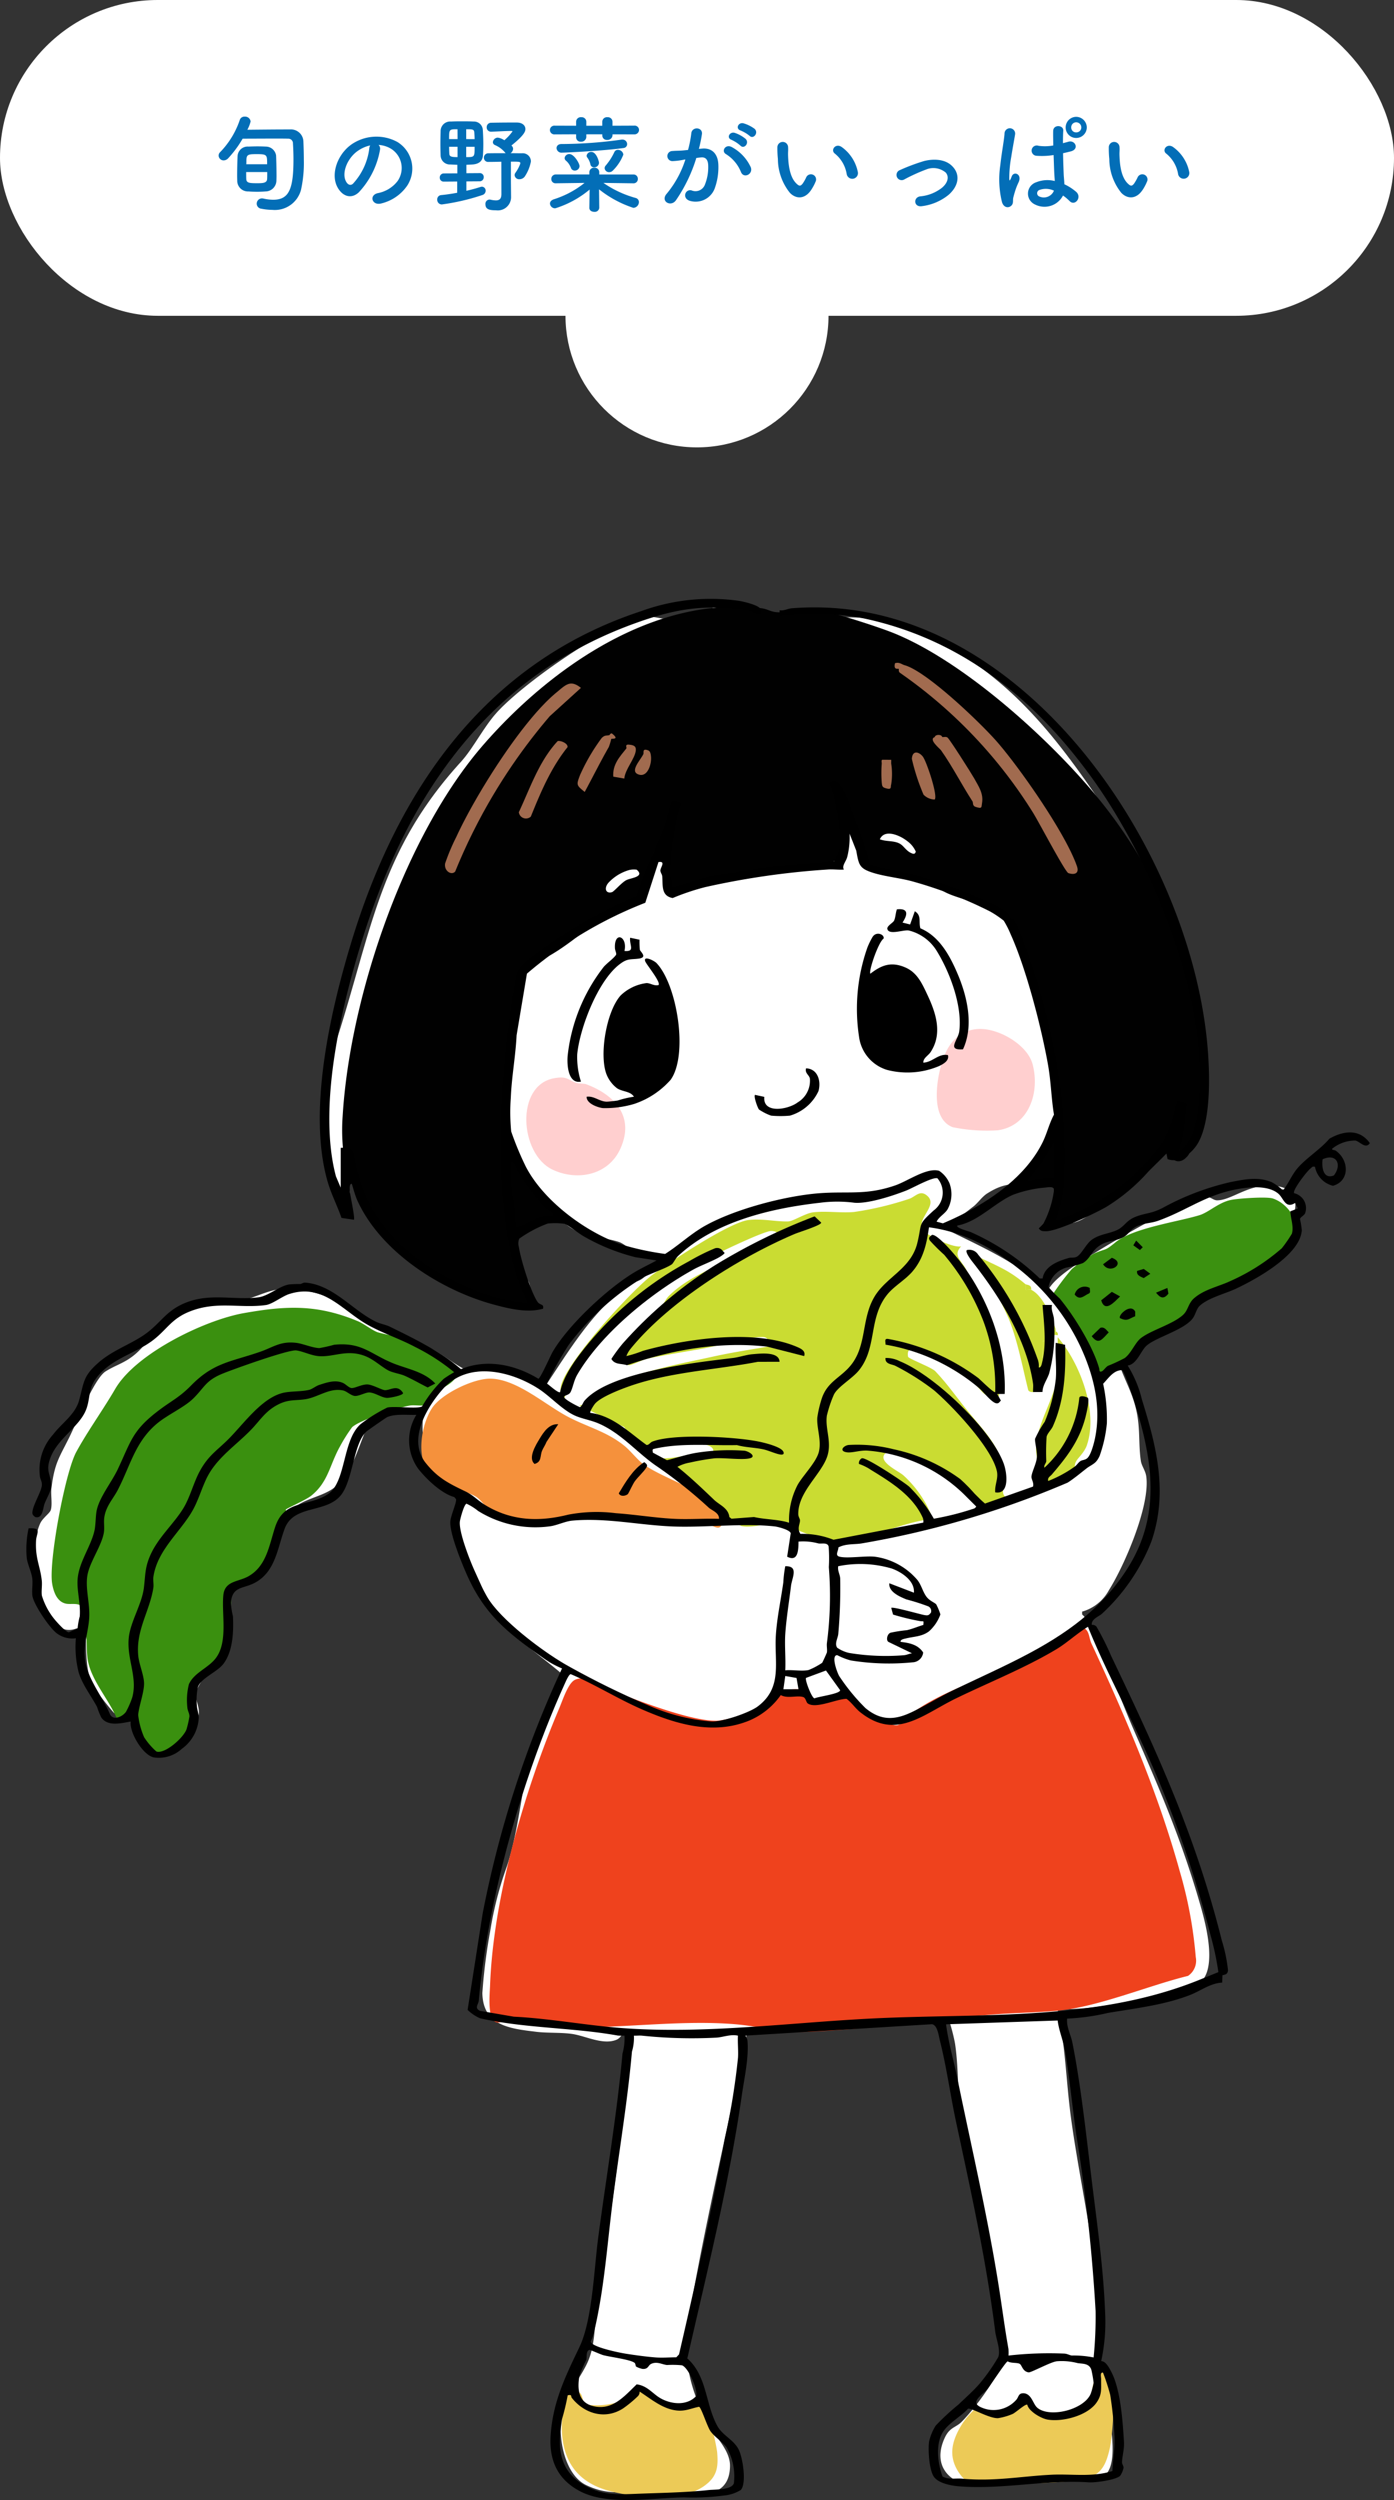 <svg xmlns="http://www.w3.org/2000/svg" xmlns:xlink="http://www.w3.org/1999/xlink" width="212" height="380" viewBox="0 0 212 380">
  <rect x="0" y="0" width="212" height="380" fill="#333333" stroke="none"/>
  <defs>
    <clipPath id="clip-path">
      <rect id="長方形_11172" data-name="長方形 11172" width="205" height="289.001" fill="none"/>
    </clipPath>
  </defs>
  <g id="グループ_7922" data-name="グループ 7922" transform="translate(-1628 -3996)">
    <g id="illsut_top_business_01" transform="translate(1632 4086.999)" clip-path="url(#clip-path)">
      <path id="パス_7026" data-name="パス 7026" d="M190.379,89.8c-3.653-.24-6.24,2.236-8.411,2.236-.523,0-.9-.435-1.407-.495-2.743-.326-16.089,7.735-19.082,9.66-1.744,1.121-4.193,2.705-5.209,4.433h-.564c-.94-1.891-3.581-3.173-5.385-4.257-3.174-1.907-6.561-3.43-9.862-5.093,1.521-1.055,2.988-2.177,4.445-3.316.739-.577,1.27-1.448,2.068-1.96,2.945-1.886,4.406-1.38,7.442-1.47,1.156-.035,2.419-.519,3.587-.589.516.553-2.1,3.655-.154,5.765,2.26,2.45,5.8-1.54,7.815-2.853.519-.339,1.164-.267,1.852-.738a68.068,68.068,0,0,0,5.3-5.637,7.435,7.435,0,0,0,.733-2.291c2.341,2.762,4.8,1.924,5.383-1.663.794-4.919.372-15.8-1.222-20.485-3.066-9-5.78-17.958-11.122-25.992-8.42-12.663-15.819-23.076-30.052-29.5-6.727-3.038-12.162-1.994-19.237-1.77-3.5.111-2.579-.3-5.023-1.3a26.843,26.843,0,0,0-3.905-1.007c-2.672-.062-7.229,2.108-9.884,2.172-1.72.041-2.1-.679-4.632-.007-5.476,1.452-17.771,10.078-21.567,14.4-1.944,2.212-3.5,5.338-5.319,7.34-12.32,13.534-13.476,25.3-18.789,41.918-1.755,5.49-1.977,15.238-.892,20.9.324,1.694.847,3.139,2.839,3.056l-.314-2.7L51,88.5c.549,1.067.485,2.3.9,3.411,1.8,4.779,14.645,13.473,19.506,15.306,1.85.7,5.549,2.163,6.024-.88.412-2.642-1.326-2.779-1.427-3.207s.044-1.035-.073-1.588c-.318-1.509-.7-3-1.048-4.5,1-.67,6.346-3.033,7.114-2.579a7.465,7.465,0,0,0,1.11,1.338c2.654,2.048,5.061,1.675,7.816,2.539,1.023.32,1.8,1.369,3.191,1.7,1.277.3,2.77.157,4.044.556-1.462.741-2.5,2.627-3.751,3.442-.588.383-1.337.437-1.817.772-5.547,3.878-9.287,10.234-12.98,15.751-2.722-.938-4.233-2.973-7.2-2.84-3.81.17-3.321,1.158-6.858-1.2-3.8-2.539-3.055-1.962-7.258-3.388-4.651-1.578-7.729-5.64-13.878-7.124-5.981-1.443-6.606.3-11.795,1.558-2.817.68-5.538.268-8.413,1.368-3.684,1.409-4.054,4.166-6.759,6.475-1.623,1.385-3.02,1.66-4.547,2.645-1.685,1.086-4.4,7.8-5.508,10.028-1.556,3.127-2.217,3.882-2.7,7.657-.134,1.048.168,2.467-.1,3.357-.154.52-1.254,1.218-1.639,2.1-1.25,2.865-.854,6.879-.1,9.83.41,1.612,1.312,4.754,2.678,5.665,1.657,1.1,2.653.594,4.3-.128.219,2.732-.118,6.665,1.094,9.12a43.309,43.309,0,0,0,3.245,4.234,2.681,2.681,0,0,0,3.139-.12c.547,2.575,1.312,5.59,4.486,5.739,2.353.11,5.189-3.369,5.311-5.605.058-1.067-.675-2.412-.531-3.088.064-.3,2.638-4.709,3.033-5.32.335-.517.874-.685,1.185-1.116,1.841-2.551.772-8.628,1.227-9.274a10.342,10.342,0,0,0,1.7-.742c.462-.358,4.045-4.239,4.426-4.781,1.375-1.956,1.42-4.947,3.171-6.611,1.932-1.838,5.113-1.874,7.058-3.875,2.585-2.66,3.181-6.708,4.963-9.852a30.409,30.409,0,0,1,7.985-1.511c-.751,5.283.559,11.327,5.717,13.857-.94,2.8-.189,5.736.941,8.4,1.019,2.4,1.758,3.595,2.695,6.225,1.689,4.745,8.561,8.97,12.2,12.265.059.339-2.989,4.857-3.4,5.754-3.128,6.876-3.147,15.861-5.513,22.97a53.693,53.693,0,0,0-2.541,9.831,84.8,84.8,0,0,0-1.2,9.444c.079,4.991,4.164,5.418,8.211,5.911,1.681.205,3.8.08,5.434.32,2.048.3,4.694,1.72,6.716.9.833-.338.9-1.128,1.51-1.506-.093,2.051.132,4.147.014,6.2-.723,12.674-3.009,25.125-4.612,37.683-.271,2.122-.287,4.254-1.142,6.339-.823,2.009-2.717,4.431-3.517,6.266-1.553,3.564-.6,10.92,3.214,12.716,3.391,1.6,5.432.9,8.793.991,3.024.082,6.14.582,9.2.312,2.517-.222,3.81-1.64,3.842-4.216.032-2.512-2.418-4.585-3.529-6.766-4.237-8.316-3.325-12.844-1.7-21.484,2.361-12.579,5.284-25.043,7.819-37.585,2.82-.242,5.668-.4,8.479-.782,3.1-.422,6.486-1.479,9.524-1.7,3.98-.285,8.325.2,12.344.048.455.155,1.2,3.464,1.3,4.165.588,4.037.336,8.375.977,12.547,1.223,7.967,2.854,16.735,4.369,24.691.413,2.171,2.2,7.786,2.191,9.347-.017,2.881-4.466,8.682-6.521,10.765-.948.961-1.855.8-2.636,2.542-2.262,5.054,2.064,7.813,6.694,7.268.943-.111,1.38-.662,2.073-.8a40.3,40.3,0,0,1,13.474-.366c4.6.658,3.139-6.468,2.988-9.041-.113-1.939.361-3.686-.505-5.537-2.527-5.4-1.144-10.668-1.787-16.626-.853-7.894-2.638-15.768-3.7-23.632-.742-5.484-.847-11.084-2.047-16.507a42.055,42.055,0,0,0,8.114-.661c3.319-.5,9.992-1.621,12.889-2.934,3.619-1.64,1.584-9.21.715-12.231-2.788-9.694-6-17.18-9.975-26.277-2.222-5.089-4.174-10.682-6.517-15.637a5.917,5.917,0,0,0-1.485-2.257l0-.423a6.705,6.705,0,0,0,4.076-3.264c2.4-3.812,6.295-12.881,5.679-17.288-.124-.881-.7-1.573-.82-2.344-.382-2.477-.07-4.88-.684-7.66-.567-2.566-1.6-4.3-2.475-6.663,2.088-1.175,3.184-3.872,4.724-5.367,6.39-6.2,16.994-6.9,20.913-15.625,1.4-3.116,2-6.247-2.491-6.542" transform="translate(-0.865 -0.59)" fill="#fff"/>
      <path id="パス_7027" data-name="パス 7027" d="M208.762,55.679c-.473-1.876-2.04-7.6-3.109-8.91-.312-.384-.922-.034-1.144-.21-.109-.087-.732-2.113-.985-2.617a74.465,74.465,0,0,0-8.976-13.465c-7.313-8.742-20.153-20.3-30.735-24.505-2.383-.947-10.482-3.6-12.723-3.692-1.557-.065-3.088.609-4.589.6-1.15,0-1.638-.493-2.582-.61C127.6.262,111.808,11.3,101.616,23,89.6,36.787,81.263,61.386,80.19,79.54a29.161,29.161,0,0,0,.414,7.348c1.644,7.442,11.234,16.356,18.088,19.6,2.452,1.161,2.677.678,4.907.9,1.077.1,3.4,2.051,4.784,1.216,1.315-.794-.339-2.945-.659-3.951-.337-1.061-1.823-6.242-1.664-6.937,1.035-.854,5.743-2.126,6.208-3.068.856-1.736-1.122-1.956-2-2.9-1.971-2.108-3.233-6.221-5.332-8.478a128.033,128.033,0,0,1,2.735-25.736c1.087-1.6,2.984-1.852,4.456-2.737,3.568-2.146,6.217-4.883,10.058-6.916,1.333-.706,2.794-.893,3.912-1.841.682-.563.27-1.465.425-2.165.272-1.232.388-2.266.622-3.406.348-1.686,2.524-4.3,2.817-6.247.525-.066.249.615.207.926-.263,1.936-1.614,8.635-.2,9.851a2.024,2.024,0,0,0,1.546.44c1.79-.189,5.044-1.717,7.015-2.216A55.853,55.853,0,0,1,146.2,41.69c1.724-.125,3.8.238,5.46-.006,1.122-.165,2.552-1.072,3.9-.991,2.243-1.081-.4-7.028.292-9.062.5.075.489.584.654.926,1.118,2.324,1.879,6.678,3.255,8.253,2.725,3.12,6.991,1.826,10.48,3.33.7.3.74.8,1.4,1.183,2.481,1.422,8.41,2.051,10.049,4.338,2.346,3.274,4.51,13.618,5.423,17.882.622,2.909,1.712,6.915,1.814,9.695.1,2.811-.742,4.659-2.066,7.135-.808,1.512-3.236,3.452-3.057,4.882.278,2.214,3.388.031,4.55-.08v4.172c0,.248-1.266.738-.543,1.97.573.978,1.217.89,2.195.543a42.317,42.317,0,0,0,6.385-3.683c.685-.476,1.237-1.438,1.926-1.814.67-.366,1.4-.323,2.109-.768.783-.489,2.484-2.972,3.176-3.873a7.093,7.093,0,0,0,1.726-2.014c.044-.068-.043-.219,0-.288.226-.341.994-.439,1.151-.576v.288A2.156,2.156,0,0,0,206.2,84a6.9,6.9,0,0,0,0,1.438c.27,1.08,1.538,1.167,2.3.288a1.794,1.794,0,0,0,.434-.561c3.965-9.251,2.254-19.884-.168-29.484" transform="translate(-32.084 -0.815)" fill="#010101"/>
      <path id="パス_7028" data-name="パス 7028" d="M119.935,319.955c-.056.026-.073.417-.252.525-2.769,1.664-2.171-3.816-2.116-5.336.482-13.376,5.3-29.826,10.523-42.129.491-1.157,1.328-3.756,2.329-4.286,1.991-1.052,5.289,1.461,7.224,2.195,3.583,1.358,10.76,4.059,14.369,3.99,1.472-.028,7.072-1.56,8.07-2.559.386-.386.408-1.372,1.241-1.78a8.657,8.657,0,0,1,3.286-.443c.987.195.9,1.072,1.424,1.455.968.715,4.62-.83,6.58-.249.806.239,2.21,2.479,3.1,2.942a16.648,16.648,0,0,0,2.063.526c.655.234.663.913,1.772.792a14.906,14.906,0,0,0,2.274-1.136c.362-.331.184-.913.781-1.305,6.706-4.414,16.1-6.27,22.822-11.127.658-.476.814-1.53,1.991-1.348,1.34.206,1.18,1.567,1.592,2.454,5.2,11.2,10.123,22.664,13.436,34.613a65.592,65.592,0,0,1,2.446,13.1,2.78,2.78,0,0,1-1.175,2.847c-6.16,1.513-13.758,4.764-20.007,5.308-3.4.295-6.88.308-10.32.615-8.89.794-18.509,2.2-27.336,2.584-4.426.19-7.212-.824-11.206-1.158-9.406-.787-19.841,1.063-29.365.309-1.173-.093-5.287-1.519-5.546-1.4" transform="translate(-47.038 -104.37)" fill="#ef421d"/>
      <path id="パス_7029" data-name="パス 7029" d="M156.13,195.894c-1.761-1.591-3.439-3.275-5.178-4.889,1.64.058,3.452-.5,5.047-.591,1.017-.057,1.989.885,2.7-.453.331-1.937-7.6-1.3-8.839-.784-.432.18-.569.937-.781.957-.752.071-3.449-3.071-3.9-3.868l-6.892-3.317c1.6,0,2.7-1.568,4.052-2.423,4.186-2.647,11.4-3.889,16.313-4.977,2.762-.612,5.615-1.052,8.4-1.524l-.128-1.167c-.238-.345-.772-.294-1.153-.279-2.114.079-6.057,1.267-8.393,1.7-2.895.538-5.833.961-8.751,1.606-.745.165-2.239.96-2.781.964a6.908,6.908,0,0,1-1.462-.868c-1.041-1.762,4.743-5.875,5.838-7.132.666-.765,1.166-1.979,1.756-2.56,4.076-4.006,10.838-5.607,15.559-8.319,1.059-.609,1.428-1.5-.047-1.513-1.033-.005-7.523,3.094-8.888,3.8A89.33,89.33,0,0,0,144.478,170a26.692,26.692,0,0,0-8.49,12.082c-.736-.246-.562-1.444-.452-2.024.678-3.544,10.745-14.592,13.881-16.915,2.709-2.006,11.74-8.011,14.655-8.361,2.058-.247,4.2.273,6.024.217.761-.023,2.548-1.218,3.75-1.375,1.957-.257,4.238.125,6.268-.062a48.256,48.256,0,0,0,8.367-1.99c.91-.287,1.578-1.354,2.622-.584,1.918,1.414-1.17,3.295-.7,5,.267.968,4.764,3.107,6,2.8-1.31,1.364.057,2.168.724,3.444,3.014,5.76,6.3,13.314,4.887,19.857-.438-.7-1.276-.449-1.859-.73-.555-.267-1.389-1.5-2.045-1.983a60.018,60.018,0,0,0-7.645-4.436c-.657-.261-1.223-.681-1.944-.359-.285.122-.246.767-.185.994.082.3,3.557,1.594,4.122,2.185,1.828,1.91,3.116,3.793,4.817,5.9,2.544,3.159,5.582,5.936,5.755,10.381.033.848-.886,2.635.478,2.979.754.19.958-.976,1.52-.117-1.05.571-4.256,2.115-5.253,1.822-.564-.165-2.776-2.769-3.524-3.4a28.31,28.31,0,0,0-8.115-4.544c-.767-.265-2.865-1.136-3.4-.376-.854,1.208,2.119,2.52,2.89,3.192a16.993,16.993,0,0,1,4.466,6.609c-5.158.525-10.1,3.578-15.4,3.177A18.813,18.813,0,0,1,171.741,202c-.638-.381-.673-1.083-1.366-1.221-2.011-.4-5.452.968-7.424.516a20.369,20.369,0,0,1-2.794-1.953c-.437-.306-.89-.772-1.438-1.151-.823-.809-1.735-1.53-2.589-2.3" transform="translate(-54.229 -60.346)" fill="#cadc32"/>
      <path id="パス_7030" data-name="パス 7030" d="M42.05,210.411c-.062.085.312,1.049.278,1.534-.092,1.309-4.242,8.427-5.246,8.88-.909.411-2.373.424-3.331,1.127-.158,1.066.056,2.157-.082,3.228-.32,2.478-.942,3.013-.593,5.565.251,1.835-3.782,5.131-5.131,6.326-.046,3.443.609,6.51-1.862,9.294-1.089,1.226-1.368,1.34-3.037,1.016-3.337-.647-3.477-3.3-4.017-6.2-.592.3-.558,1.091-1.428,1.321a1.41,1.41,0,0,1-1.315-.448c-1.262-2.941-4.02-5.884-4.415-9.106-.222-1.808-.018-6.089-.751-7.593-.429-.878-1.731-.457-2.529-.636C7.2,224.414,6.7,222.864,6.5,221.632c-.536-3.363,1.986-16.855,3.667-19.955,1.666-3.074,4.063-6.391,5.932-9.6,3.117-5.359,13.538-10.447,19.556-11.516,6.488-1.151,11.158-1.345,17.315,1.216,1.027.427,2.321,1.5,3.159,1.732,3.676,1,5.243.324,8.779,3.017.32.243,2.65,2.269,2.759,2.417,1.4,1.894-2.132,2.95-3.06,3.886-.428.432-.659,1.407-.982,1.607-.564.347-1.925.047-2.707.17-1.717.269-7.61,2.2-8.792,3.292a24.735,24.735,0,0,0-1.889,3c-1.537,2.774-1.757,5.378-4.359,7.437-.811.641-3.7,1.9-3.831,2.078" transform="translate(-2.574 -71.971)" fill="#3a900f"/>
      <path id="パス_7031" data-name="パス 7031" d="M142.017,215c.739.467,1.69,1.392,2.589,2.014.548.379,1,.844,1.438,1.151.1,3.636-1.383,1.718-2.8,1.483a104.578,104.578,0,0,0-19.776-.906c-4.06.394-6.44,2.393-10.991.341-2.124-.958-2.879-2.789-4.027-3.453-1.91-1.1-4.911-1.441-6.56-2.934-2.614-2.367-1.85-7.711-.1-10.455,1.417-2.22,6.425-4.62,9.019-4.525,4.044.149,8.237,4,11.741,5.825,3.041,1.586,5.838,2.211,8.543,4.4.883.715,2,2.129,2.768,2.7,2.174,1.617,5.75,2.832,8.161,4.355" transform="translate(-40.117 -79.167)" fill="#f5913c"/>
      <path id="パス_7032" data-name="パス 7032" d="M282.546,167.351c-.492.533-.574,1.856-1.656,2.8-1.348,1.182-4.808,1.949-6.289,3.139-.323.259-.129.827-.337,1.157-.553.874-5.454,4.349-6.272,4.279a2.026,2.026,0,0,1-1.181-.821c-.832-1.209-2.29-3.95-3-5.341-.535-1.044-.812-2.633-1.352-3.539-.649-1.088-2.1-1.043-1.856-2.741a38.49,38.49,0,0,1,2.744-3.608,20.866,20.866,0,0,1,3.4-2.356c1.9-.841,1.506-.279,3.21-1.681,2.689-2.214,9.586-3.142,12.822-4.152,1.414-.441,2.936-1.973,4.863-2.329,1.144-.212,5.317-.51,6.267-.2,2.343.773,4.421,3.759,3.2,6.212-.708,1.423-3.655,3.867-5.046,4.736-1.688,1.055-8.842,3.709-9.514,4.437" transform="translate(-104.336 -60.793)" fill="#3b9110"/>
      <path id="パス_7033" data-name="パス 7033" d="M147.288,454.057c2.277-.509,3.77,2.747,6.513,2.515,1.277-.107,2.784-1.274,3.933.154.472.587,1.654,5.9,1.726,6.9.13,1.789.08,3.188-1.306,4.469-3.535,3.267-10.577,2.437-14.878,1.36-5.649-1.413-7.768-5.367-7.413-10.994.092-1.455.25-4.731,2.382-4.135.952.234.57,1.7,1.248,1.938a11,11,0,0,0,5.2-.483c.816-.407,1.678-1.522,2.6-1.727" transform="translate(-54.385 -181.785)" fill="#ecca57"/>
      <path id="パス_7034" data-name="パス 7034" d="M257.427,449.724a1.55,1.55,0,0,1,1.8,1.26,41.814,41.814,0,0,1-.36,9.983c-.745,3.458-1.715,4.659-5.247,5.11-3.77.483-8.983.459-12.928.591-1.9.064-3.361.194-4.6-1.469-1.916-2.578-1.39-4.985.175-7.554a11.373,11.373,0,0,1,1.968-2.349c1.13-.521,1.393.272,2.168.416,2.659.493,4.125-1.8,5.427-1.711,1.218.08,2.7,1.945,4.116,2.233,1.647.336,4.31.077,5.395-1.38.978-1.315.583-4.724,2.085-5.13" transform="translate(-94.04 -180.055)" fill="#ecca57"/>
      <path id="パス_7035" data-name="パス 7035" d="M237.18,109.081c3.038-.216,7.512,2.34,8.319,5.333,1.143,4.24-.5,9.4-5.32,10.062a25.877,25.877,0,0,1-6.851-.48c-3.31-1.3-2.461-6.849-1.708-9.518.793-2.809,2.367-5.17,5.559-5.4" transform="translate(-92.467 -43.672)" fill="#ffcfcf"/>
      <path id="パス_7036" data-name="パス 7036" d="M131.026,121.491c2.107-.389,2.078.293,3.462.72.471.146,1.037.029,1.515.212,4.335,1.664,7.306,4.915,5.134,9.754-1.808,4.027-6.517,5-10.324,3.206-5-2.359-5.709-12.8.214-13.891" transform="translate(-50.78 -48.599)" fill="#ffcfcf"/>
      <path id="パス_7037" data-name="パス 7037" d="M259.1,187.2c3.393,3.941,6.181,11.277,4.451,16.392-.419,1.239-1.425,1.953-1.714,2.6-.266.6-.028,1.185-.418,1.883-.516.925-5.487,3.216-6.058,2.714l.585-5.334c-.962-4.2,3.154-9.061,3.154-13.222Z" transform="translate(-102.246 -74.954)" fill="#ccdd36"/>
      <path id="パス_7038" data-name="パス 7038" d="M248.633,171.07v.864c.247.056.7-.076.863,0,1.753.808,3.222,4.244,3.74,6.042l-.577.147,0,.427h.427l.147-.285a.429.429,0,0,1,.287.574c-1.106-.266-1.178.447-1.725.865-.061.046-.44-.1-.537.025l-.038,2.567.575,0c-.089,1.643-.546,3.214-.609,4.858-.618.08-1.727.649-2.135.043-.885-3.554-1.6-7.456-2.959-10.851a54.892,54.892,0,0,0-4.654-8.436l.288-.863c2.8,1.347,4.49,1.978,6.9,4.028" transform="translate(-96.674 -66.884)" fill="#ccdd36"/>
      <path id="パス_7039" data-name="パス 7039" d="M258.33,188.139c-.032.859.046,1.732,0,2.59l-.575,0,.038-2.567c.1-.122.477.022.537-.025" transform="translate(-103.206 -75.321)" fill="#ccdd35"/>
      <path id="パス_7040" data-name="パス 7040" d="M240.772,166.545l-.288.863c-.341-.472-1.059-1.068-1.432-1.585.672-.15,1.272.507,1.721.722" transform="translate(-95.717 -66.388)" fill="#ccdd35"/>
      <path id="パス_7041" data-name="パス 7041" d="M254.3,174.622c-.163-.076-.617.057-.864,0v-.864c.185.158.954.019.863.863" transform="translate(-101.476 -69.574)" fill="#ccdd35"/>
      <path id="パス_7042" data-name="パス 7042" d="M260.728,185.276c.025.089-.025.2,0,.288l-.147.285h-.427l0-.427Z" transform="translate(-104.166 -74.185)" fill="#ccdd35"/>
      <path id="パス_7043" data-name="パス 7043" d="M169.949,226.065c.854.772,1.766,1.492,2.589,2.3-.9-.622-1.85-1.547-2.589-2.014Z" transform="translate(-68.048 -90.517)" fill="#ecca57"/>
      <path id="パス_7044" data-name="パス 7044" d="M247.973,47.191c-1.687-4.923-8.624-14.876-12.153-18.923-2.516-2.886-10.721-10.745-14.089-11.66-.4-.11-.808-.514-1.437-.287-.263,1.116.489.763.574.862.037.043-.082.408.186.592A72.543,72.543,0,0,1,241.24,38.961c.841,1.308,4.911,9.085,5.422,9.256.931.312,1.682.055,1.312-1.025" transform="translate(-88.184 -6.508)" fill="#a16b4f"/>
      <path id="パス_7045" data-name="パス 7045" d="M126.867,22.17c-1.617-1.292-2.288-.486-3.741.712-5.25,4.325-12.324,15.652-15.2,21.911a31.962,31.962,0,0,0-1.715,4.06c-.193,1.149.972,1.867,1.533,1.231a86.274,86.274,0,0,1,14.378-23.607Z" transform="translate(-42.517 -8.613)" fill="#a16b4f"/>
      <path id="パス_7046" data-name="パス 7046" d="M130.829,36.085c-2.839,3.059-4.168,7.1-5.907,10.807a1.09,1.09,0,0,0,1.825.667c1.5-3.706,3.055-7.4,5.58-10.549.088-.579-1.041-1.042-1.5-.925" transform="translate(-50.018 -14.441)" fill="#a16b4f"/>
      <path id="パス_7047" data-name="パス 7047" d="M232.145,34.924c-.25-.167-.529-.041-.791-.065-.119-.448-1.058-.43-1.151,0-.994.371.754,1.714.983,2.038,1.757,2.493,3.117,5.206,4.771,7.745.11.17-.05.664.46.829,1.052.339.875.028.978-.541.267-1.473-.5-2.556-1.206-3.828-.419-.749-3.737-5.973-4.044-6.178" transform="translate(-92.053 -13.826)" fill="#a16b4f"/>
      <path id="パス_7048" data-name="パス 7048" d="M224.607,39.954a31.888,31.888,0,0,0,1.776,5.443,2.432,2.432,0,0,0,1.7.744c.515-.589-1.265-5.86-1.811-6.534-.628-.775-1.578-.969-1.664.347" transform="translate(-89.933 -15.614)" fill="#a16b4f"/>
      <path id="パス_7049" data-name="パス 7049" d="M151.273,36.992c-.71-.07-.311.451-.411.577-1.01,1.264-2.117,2.429-1.988,4.288l1.676.292c.115-1.423,1.636-3.02,1.751-4.292.059-.658-.362-.8-1.027-.865" transform="translate(-59.605 -14.809)" fill="#a16b4f"/>
      <path id="パス_7050" data-name="パス 7050" d="M218.373,40.834l-1.268-.006c-.3-.034-.165.372-.173.581a19.193,19.193,0,0,0,0,2.877c.055.377.019.673.469.825,1.158.392.829-.165.97-.537a10.332,10.332,0,0,0,0-3.165c-.008-.191.014-.384,0-.575" transform="translate(-86.838 -16.347)" fill="#a16b4f"/>
      <path id="パス_7051" data-name="パス 7051" d="M156.376,38.377c-.938-.353-.615.369-.717.574-.491.986-2.183,2.678-.659,3.121,1.386.4,1.956-1.787,1.81-2.833-.044-.318-.089-.731-.434-.862" transform="translate(-61.814 -15.328)" fill="#a16b4f"/>
      <path id="パス_7052" data-name="パス 7052" d="M145.044,34.151c-.227-.059-.344.257-.387.266-.517.107-.655-.046-1.157.419a29.608,29.608,0,0,0-3.294,5.629c-.579,1.525-.585,1.53.706,2.58,1.232-2.272,2.378-4.582,3.67-6.84a10.078,10.078,0,0,0,.363-1.213c.115-.1,1.344.145.1-.841" transform="translate(-55.989 -13.671)" fill="#a16b4f"/>
      <path id="パス_7053" data-name="パス 7053" d="M47.815,83.469c.77-.04,1.4-.12,1.877.568a38.823,38.823,0,0,0,1.069,4.4c2.441,7.895,8.949,13.005,16.323,16.188a27.469,27.469,0,0,0,9.211,2.44,29.213,29.213,0,0,1-2.522-7.115c-2.77-12.54-1.646-28.705.514-41.36a8.7,8.7,0,0,1,.61-2.268,13.281,13.281,0,0,1,2.561-2.329A72.882,72.882,0,0,1,92.841,45.2c1.1-3.852,3.044-7.4,4.4-11.142.229-.634.7-2.978.933-3.24.115-.131,1.247-.061,1.414.422a4.988,4.988,0,0,0-.492,1.509,45.184,45.184,0,0,0-1.1,7.416c-.02.524-.153,1.393-.131,1.711.035.513.526,1.192.3,1.885.242.267,4.321-1.189,5.1-1.373,2.836-.67,5.745-.835,8.569-1.5l11.088-1a9.635,9.635,0,0,0,.791-2.085c.319-1.856-.612-6.843-1.146-8.813a2.415,2.415,0,0,0-.523-.914l.723-.44c.383,0,.94.57,1.141.875a24.747,24.747,0,0,1,1.179,2.3c.586,2.038,1.275,3.475,1.994,5.461.5,1.381.787,2.851,1.275,4.192,2.7.733,5.462,1.121,8.146,1.924,2.347.7,5.148,1.715,7.409,2.66,1.331.556,4.392,1.828,5.332,2.725.3.288.329.659.489.819.1.1.358-.023.517.231a22.849,22.849,0,0,1,1.363,3.2c4.366,11.491,7.132,25.64,6.115,37.93a30.17,30.17,0,0,1-1.163,4.447,1.607,1.607,0,0,0,1.062-.232A33.986,33.986,0,0,0,168.218,87.8a31.184,31.184,0,0,0,4.7-5.381,21.876,21.876,0,0,0,2.059-6.141l1.449.444a30.836,30.836,0,0,1-1.16,7.325c1.9-1.194,2.556-3.8,2.87-5.9,2.361-15.861-6.752-37.927-15.973-50.764-8.694-12.1-19.97-21.258-34.863-24.4a41.289,41.289,0,0,0-12.737-.354V1.756c.664.118,1.226-.25,1.859-.3,34.054-2.723,60.249,35.666,63.165,66.04.394,4.1.685,11.41-1.311,15.1-.857,1.583-2.885,3.306-4.715,2.579l-.164-.841c-.9.919-1.832,1.813-2.739,2.727a28.466,28.466,0,0,1-6.411,5.384c-1.711.986-7.553,3.772-9.261,3.7-.484-.022-.7,0-1.007-.442a9.429,9.429,0,0,0,.711-.727,15.276,15.276,0,0,0,1.6-5.023c.1-.681-.828-.5-1.313-.449a18.469,18.469,0,0,0-4.935,1.107c-2.777,1.212-5.315,4.107-8.43,4.661-.4.327,1.8.908,2.018,1a36.571,36.571,0,0,1,10.5,7.053h.429c.3-1.883,2.329-2.629,3.943-3.107.4-.118.818.018,1.244-.194.711-.354,1.437-1.974,2.3-2.59,1.324-.944,2.943-.921,4.128-1.627.9-.539,1.2-1.325,2.478-1.837,1.585-.637,2.3-.43,4.119-1.347a39.938,39.938,0,0,1,10.423-3.962c2.129-.413,4.217-.842,6.26.05a8.43,8.43,0,0,1,1.513,1.082l.266.01c.779-1.059,1.283-2.317,2.157-3.315,1.322-1.51,3.439-2.821,4.793-4.414,2.146-1.218,4.576-1.531,6.144.679-.644.962-1.485-.234-2.2-.395a5.548,5.548,0,0,0-3.548,1.258c0,.233.353.139.568.29,2.028,1.422,2.165,4.6-.425,5.329a3.648,3.648,0,0,1-2.735-2.886c-.441-.11-.47.1-.719.287-.526.395-2.832,3.411-2.44,3.733A2.325,2.325,0,0,1,194.5,93.36c-.109.374-.739.621-.8.932a12.023,12.023,0,0,1,.278,1.7c-.234,3.774-6.986,7.469-10.078,8.914-1.558.727-4.182,1.375-5.467,2.588-.47.443-.625,1.317-1.018,1.859-1.307,1.8-5.567,2.882-7.042,4.179-.9.788-1.453,2.834-2.876,3.023a17.47,17.47,0,0,1,2.166,5.17c2.24,7.216,4,14.176,1.433,21.591a29.746,29.746,0,0,1-7.477,10.936c-.524.485-1.645.8-1.587,1.717a.857.857,0,0,1,.723.282,39.5,39.5,0,0,1,2.211,4.411c6.993,14.612,12.882,27.393,16.846,43.285a23.636,23.636,0,0,1,.946,4.538c-.072.558-.33.638-.849.741l-.034,1.119c-1.814.094-3.3,1.265-4.88,1.881-3.927,1.535-8.395,2.038-12.514,2.734a33.231,33.231,0,0,1-6.191.859c-.134,1.28.559,2.426.8,3.657,1.317,6.629,2.114,14.189,2.943,20.937.8,6.544,1.765,13.247,2.021,19.846a28.025,28.025,0,0,1-.583,7.62c.694.017,1.175.956,1.49,1.545,1.472,2.747,1.775,7.573,1.97,10.689.075,1.187-.293,2.314-.293,3.177,0,.266.249.514.228.816a3.278,3.278,0,0,1-.514,1.208c-.653.63-3.785,1.059-4.75.993-6.494-.448-13.192,1.147-19.868.593-1.16-.1-3.061-.476-3.719-1.459-.712-1.062-.889-4.017-.723-5.31a7.646,7.646,0,0,1,1.01-2.443,35.763,35.763,0,0,1,3.44-3.186c1.026-.988,2.335-2.129,3.319-3.29a29.415,29.415,0,0,0,2.726-3.891c.455-.971-.289-2.806-.426-3.889-1.387-10.978-3.665-21.154-5.98-32-.865-4.053-1.419-8.222-2.434-12.239-.2-.807-.376-2.4-1.22-2.521l-28.346,1.735c.059.259.255.4.287.72.248,2.561-.484,5.788-.853,8.352-1.926,13.42-5.292,26.788-8.286,39.994,3.033,2.707,2.732,6.967,4.583,10.3.8,1.434,2.563,2.107,3.268,3.637.578,1.255,1.192,5.019.284,6.05a5.762,5.762,0,0,1-2.6.851,35.619,35.619,0,0,1-6.02.284c-4.808.059-11.51,1.295-15.776-.908-3.409-1.76-4.768-4.652-4.531-8.442.32-5.1,2.226-9.008,4.371-13.467,1.972-4.1,2.226-11.741,2.84-16.437,1.216-9.312,2.87-18.825,3.722-28.215a8.4,8.4,0,0,0,.3-2.721,8.4,8.4,0,0,1-1-.007c-6.89-1.235-14.092-1.083-20.964-2.629a6.305,6.305,0,0,1-1.891-1.273L69.4,199.864a160.894,160.894,0,0,1,12.073-37.269A13.594,13.594,0,0,1,78.61,161c-5.384-3.8-8.938-6.561-11.668-12.787-.806-1.838-2.54-6.086-2.46-7.921.038-.869,1-2.964.873-3.43l-.272-.314c-1.956-.535-4.231-2.723-5.479-4.3a7.4,7.4,0,0,1-.282-8.2c-1.383.06-3.113-.192-4.411.336-.182.074-3.016,2.043-3.225,2.242-1.907,1.816-2,7.139-3.737,9.5-2.178,2.964-7.223,1.49-8.633,5.177-1.127,2.95-1.387,6.636-4.634,8.312-1.728.892-3.4.487-3.568,3.052a12.39,12.39,0,0,0,.314,2.013c.11,2.326,0,5.308-1.446,7.211-.973,1.286-3.444,2.167-3.9,3.577a9.461,9.461,0,0,0-.143,2.759c.019.543.326,1.438.281,2a6.191,6.191,0,0,1-2.582,4.6,5.172,5.172,0,0,1-4.159,1.307c-1.681-.231-3.822-3.778-3.6-5.467-1.441.245-3.443.8-4.454-.58a11.03,11.03,0,0,1-.663-1.639c-.917-1.718-2.231-3.375-2.8-5.254a15.892,15.892,0,0,1-.424-5.186,3.924,3.924,0,0,1-2.87-.726c-1.094-.782-3.574-4.428-3.743-5.752-.1-.821.083-1.744-.011-2.578-.11-.971-.738-2.208-.85-3.179A15.04,15.04,0,0,1,.35,141.3c2.1-.115,1.2.693,1.134,1.856-.148,2.68.618,3.838.869,6.063.084.745-.081,1.555.011,2.29a10.418,10.418,0,0,0,2.291,4.039c.318.368,1.482,1.615,1.837,1.554l1.31-.578a10.3,10.3,0,0,1,.324-1.833c.161-2.009-.481-3.916-.312-5.779.23-2.528,2-4.847,2.547-7.235.212-.92.164-2.237.346-3.107.425-2.028,2.284-4.292,3.218-6.277,2.031-4.31,2.2-5.89,6.284-8.965,1.946-1.465,3.084-1.935,4.872-3.758,3.409-3.475,6.047-3.571,10.445-5.091,2.067-.715,3.095-1.655,5.521-1.37,1.035.122,2.407.75,3.512.8a22.638,22.638,0,0,0,2.254-.511c4.142-.425,5.462,1.339,8.764,2.731,2.233.942,4.858,1.285,6.62,3.16l-1.157.6c-1.148-.573-2.272-1.224-3.441-1.753-.775-.351-1.888-.471-2.591-.862-1.39-.771-2.4-1.936-4.219-2.4-2.435-.618-4.213.411-6.3.254-1.162-.087-2.46-.752-3.444-.871-1.176-.143-9.49,2.835-11.153,3.512-2.655,1.08-2.766,2.1-4.524,3.819-1.351,1.32-3.88,2.451-5.451,3.755-3.357,2.786-4.073,6.4-6,10.114-.732,1.413-1.838,2.484-2.065,4.265-.094.736.068,1.486-.06,2.242-.348,2.066-2.254,4.567-2.53,6.677-.263,2.015.445,4.185.3,6.338-.156,2.249-.979,4.225-.582,6.6.466,2.785,2.68,5.439,3.769,8.027.514.958,1.879.317,2.4-.4a13.08,13.08,0,0,0,.962-2.2c.862-3.095-.89-5.887-.518-9.15.273-2.4,1.979-5.047,2.288-7.494.247-1.954.128-3.075,1.007-5.035,1.2-2.68,3.548-4.707,5-7.082,1.05-1.716,1.567-3.984,2.572-5.771,1.236-2.2,2.44-2.937,4.09-4.541,2.463-2.394,5.335-6.691,8.822-7.289,1.1-.188,2.525-.126,3.639-.389.464-.11,1.009-.577,1.548-.754,1.183-.389,2.457-.812,3.617-.291.4.18.853.7,1.254.764.5.073,1.684-.619,2.534-.538.757.071,2.213.877,2.6.869.892-.018,1.888-.917,2.735.428.014.377-2.022.753-2.448.738-.826-.031-1.758-.754-2.639-.824-.582-.046-1.595.576-2.239.533-.586-.04-1.229-.709-1.781-.831-2.079-.458-3.793,1.028-5.768,1.331-1.421.218-2.463.013-3.908.695-2.115,1-2.906,2.475-4.367,3.977-2.229,2.292-5.026,4.143-6.542,6.98-.849,1.59-1.373,3.569-2.284,5.2-1.858,3.316-5.383,6.036-5.99,10.122-.083.555.076,1.166-.013,1.713-.588,3.626-2.692,6.444-2.289,10.358.126,1.219.82,2.824.876,4.03.064,1.365-.784,3.521-.893,4.91a11.647,11.647,0,0,0,.91,3.4,10.562,10.562,0,0,0,1.867,2.166c1.321.4,4.161-2.141,4.585-3.41a15.051,15.051,0,0,0,.428-1.9c.037-.478-.289-.888-.311-1.411a9.869,9.869,0,0,1,.24-3.526c.813-1.777,2.936-2.43,4.094-3.962,1.864-2.467.868-6.593,1.133-9.513.2-2.233,2.211-2.046,3.74-2.877,2.879-1.566,3.237-4.842,4.176-7.62,1.4-4.144,5.1-2.947,8.023-4.924,2.756-1.866,2.159-8.146,4.926-10.61a23.652,23.652,0,0,1,4.079-2.538c1.153-.252,4.676.253,5.291-.176a18.819,18.819,0,0,1,3.288-4.192,18.07,18.07,0,0,1,1.587-1,31.176,31.176,0,0,0-5.941-3.84c-2.7-1.435-5.7-2.326-8.148-3.936-3.511-2.313-6.26-5.648-11.022-4.1-1.06.344-2.546,1.531-3.514,1.664-3.907.541-7.361-.636-11.445.926-2.912,1.114-3.544,2.727-5.685,4.385-2.688,2.083-6.558,2.839-8.755,5.918-1.105,1.549-.845,2.8-1.363,4.391-.922,2.839-4.43,4.536-5.559,7.675-.681,1.89-.019,2.254.155,3.9.1.935-.676,2.1-1.019,3-.238.624-.255,2.355-1.426,2.025-.4-.315-.479-.438-.389-.956.191-1.091,1.3-2.891,1.4-3.8.074-.653-.262-1-.29-1.44a7.911,7.911,0,0,1,2-6.33c1.326-1.755,3.372-3.027,3.972-5.234.749-2.756.589-3.646,2.931-5.7,2.322-2.037,5.258-2.892,7.475-4.609,2.24-1.736,2.99-3.458,6.049-4.6,3.679-1.367,7.18-.257,10.788-.72,1.559-.2,3.154-1.7,4.663-1.954a14.866,14.866,0,0,1,1.665-.064c.264-.016.505-.246.815-.221,4.268.342,7.149,4.2,10.74,5.943.7.341,1.489.446,2.121.756,3.722,1.826,7.689,3.746,10.818,6.458,3.935-1.62,8.237-.685,11.763,1.452.31,0,1.843-3.512,2.2-4.119,2.4-4.066,8.187-9.463,12.226-11.942,1.15-.706,2.373-1.265,3.552-1.915l-3.242-.5a30.888,30.888,0,0,1-7.789-3.143c-.692-.381-2.484-1.79-2.963-1.929a10.688,10.688,0,0,0-2.548-.041,18.5,18.5,0,0,0-4.324,2.293,1.76,1.76,0,0,0-.076,1.245c.269,1.859,1.807,6.874,2.847,8.372.394.567,1,.251.833,1.036-2.391.684-5.173,0-7.554-.644-8.134-2.213-17.327-8.127-20.787-16.039a19.4,19.4,0,0,1-.716-2.305c-.482-.067-.329,1.03-.3,1.307.069.653.794,3.962.588,4.159l-1.881-.277c-.621-1.8-1.54-3.58-2.076-5.4-3.111-10.571.305-25.655,3.451-36.114,6.991-23.246,20.293-42.87,44.224-50.72A30.85,30.85,0,0,1,108.367.323c.656.1,3.113.664,3.313,1.291.476,1.491-1.426.2-1.867.141-6.736-.932-11.039-.278-17.488,2.076-22.538,8.227-34.726,26.64-41.5,48.843-3.1,10.154-6.47,24.816-3.74,35.119l.727,1.718ZM138.438,94.69l.959.254c5.848-2.464,12.372-6.539,15.214-12.42.619-1.28.977-2.815,1.679-4.1-.414-2.472-.449-4.965-.887-7.462-1-5.7-3.325-14.69-5.687-19.92a14.847,14.847,0,0,0-1.063-2.1,16.371,16.371,0,0,0-2.061-1.392,64.262,64.262,0,0,0-11.819-4.579c-1.921-.527-4.075-.717-5.912-1.28-2.179-.668-2.251-1.2-2.641-3.4L125.2,35.708a12.268,12.268,0,0,1-.35,3.535c-.2.759-.854,1.348-.512,1.931-.8.059-1.666-.075-2.46-.011a120.947,120.947,0,0,0-18.617,2.672A35.894,35.894,0,0,0,98.3,45.5c-1.795-.338-1.467-1.907-1.587-3.311-.026-.3-.282-.58-.282-.871,0-.475.879-1.457-.288-1.294l-2.007,6.194a62.532,62.532,0,0,0-18,10.774l-1.57,9.364c-.157,3.166-.755,6.345-.881,9.477a30.134,30.134,0,0,0,.058,5.146,46.651,46.651,0,0,0,2.194,5.287c2.709,5.314,9.4,10.252,15.016,12.028a42.944,42.944,0,0,0,6.2,1.3c2.081-1.316,3.893-3.06,6.082-4.284,4.516-2.525,12.061-4.512,17.223-4.93,4.443-.36,7.206.357,11.728-1.218,1.9-.661,4.778-2.747,6.642-2.2a4.294,4.294,0,0,1,1.566,1.886,4.766,4.766,0,0,1-.272,3.939c-.428.718-1.313,1.14-1.689,1.906m17.837-6.617V82.606L154.4,85.764l-2.151,2.74,2.739-.426ZM197.14,85.21c-.173,1.221.113,3.108,1.727,2.445,1.272-1.678.361-3.418-1.727-2.445m-117.1,8.617c.075-.776-.8-.906-1.3-1.429a37.377,37.377,0,0,1-3.83-5.089c-.375-.594-.5-1.534-1.2-1.825.054.9-.072,1.846-.013,2.746.1,1.539.4,3.346.583,4.884a7.352,7.352,0,0,0,.293,2.441c1.86-.514,3.406-2.042,5.465-1.727M116,140.439A11.624,11.624,0,0,1,117.3,134.7c.818-1.452,2.9-3.494,3.249-5.094.388-1.762-.369-3.569-.251-5.145a16.965,16.965,0,0,1,.72-3.018c.88-2.464,2.812-3.037,4.333-4.874,2.514-3.038,1.611-7.055,3.634-10.464,1.813-3.054,5.552-4.237,6.517-8.156.771-3.132-.016-2.68,2.506-4.975a3.348,3.348,0,0,0,.553-4.882c-.758-.218-3.748,1.475-4.725,1.861-2.01.793-5.83,2.045-7.911,1.859a20.042,20.042,0,0,0-5.189,0c-7.427.834-15.926,2.816-21.576,8.056-.425.393-.771,1.152-.994,1.308-.917.64-3.3,1.391-4.523,2.094a40.519,40.519,0,0,0-11.151,10.139,58.229,58.229,0,0,0-3.313,5.887c.324.2,1.781,1.552,2.006,1.293.527-2.533,2.394-5.035,4.022-7.055a51.778,51.778,0,0,1,15.629-12.854,31.163,31.163,0,0,1,3.839-1.918,1.029,1.029,0,0,1,1.251.391c.273.315.419.239,0,.577-.885.719-3.243,1.551-4.417,2.2-6.395,3.538-13.957,9.627-17.692,15.97-.553.94-.678,1.984-1.046,2.694s-1.733.376-.431,1.283a14.144,14.144,0,0,0,1.858,1.014c.366-.246.447-.7.719-1.013,3.818-4.36,16.888-5.778,22.584-6.473.841-.1,2.067-.5,2.888-.565,1.232-.1,4.1-.463,4.165,1.145l-3.3.007c-6,1.144-12.414,1.485-18.283,3.295-1.627.5-5.383,1.854-6.455,3.039-.16.177-.9,1.28-.729,1.428,3.4.424,5.893,2.976,8.527,4.869.36.059.559-.37.881-.5,3.227-1.261,12.69-.742,16.273.008.865.181,3.321.779,3.662,1.517.178.386-.082.486-.436.437-.734-.1-1.8-.624-2.65-.8-1.341-.282-2.674-.276-3.968-.636-4.221.1-8.5-.379-12.633.575-.315.073-.146.345-.163.568l2.154,1.155c1.518-.375,3.066-.912,4.613-1.148a32.015,32.015,0,0,1,7.186-.293c.689.1,1.823.859.85,1.137-1.1.316-4.011-.1-5.447.019a33.892,33.892,0,0,0-3.679.636,6.333,6.333,0,0,0-1.936.652c1.983,1.579,3.772,3.3,5.6,5.041.807.765,2.152,1.229,2.3,2.594l.32.254,3.424-.257c1.756.391,3.562.335,5.327.856m77.39-47.763-.425-.825c-1.451.909-1.719-.62-2.456-1.329-1.125-1.082-3.252-1.157-4.737-1-5.889.607-8.758,3.291-13.662,5.039-1.278.456-2.554.3-3.743,1.148-.549.393-.854.994-1.528,1.35-1.4.74-2.637.348-4.095,1.659-.755.681-1.11,1.717-2.049,2.267a15.537,15.537,0,0,1-2.486.678,3.814,3.814,0,0,0-2.741,2.966,19.022,19.022,0,0,0,1.676,1.712c2.217,2.663,5.1,7.342,6.031,10.663.059.21-.061.652.436.419.23-.108.531-.6.9-.823a25.275,25.275,0,0,0,2.555-1.185c.987-.738,1.574-2.343,2.445-3.021,1.594-1.242,4.93-2.117,6.477-3.592.7-.671.753-1.712,1.583-2.445,1.552-1.371,3.7-1.783,5.46-2.6a30.962,30.962,0,0,0,7.919-5.028,20.739,20.739,0,0,0,1.53-2.211c.312-1.084-.195-2.317-.235-3.4Zm-36.825,26.04c.167-1.792-.122-3.794,0-5.611l1.424.3c.127,4.217-.119,8.473-1.849,12.365-.25.562-.848,1.086-.967,1.623a35.071,35.071,0,0,0-.046,3.694c-.034.357-.389.587-.288,1.006a16.714,16.714,0,0,0,5.315-10.651c.163-.46,1.217-.052,1.287.019.3.3-.252,2.582-.41,3.16-.94,3.443-2.774,5.833-5.043,8.479-.28.326-.691.472-.574,1.007a18.5,18.5,0,0,0,4.015-2.17c.341-.235.552-.614.878-.848.253-.181.671-.144,1.02-.419.593-.468,1.058-2.313,1.218-3.1.97-4.754-.2-9.5-2.184-13.808a32.983,32.983,0,0,0-9.4-11.889c-4.043-3.22-8.466-5.654-13.672-6.325-.353,2.461-.818,4.674-2.439,6.626-1.134,1.365-2.831,2.266-3.9,3.584-2.9,3.587-1.513,8.042-4.305,11.519-1.012,1.261-3.178,2.469-3.807,3.673a18.662,18.662,0,0,0-1.083,3.232c-.3,2.226.969,4.292-.16,6.745-1.2,2.6-4.219,5.068-4.186,8.211,0,.392.237.676.258.917.046.531-.495,1.266.07,2.091a12.849,12.849,0,0,1,5.029.892l7.25-1.387,6.408-1.217a1.4,1.4,0,0,0-.142-.866c-1.545-3.3-4.82-5.311-7.814-7.147a7.717,7.717,0,0,0-1.827-.907.83.83,0,0,1,.438-.862c.683-.183,6.338,3.581,7.192,4.31a22.619,22.619,0,0,1,3.758,4.877,41.183,41.183,0,0,0,5.727-1.42c.305-.1.517-.106.72-.43l-1.952-1.944a23.723,23.723,0,0,0-14.576-6.556c-1.127-.082-2.323.366-3.126.26-1.272-.17-.559-1.006.23-1.117a22.66,22.66,0,0,1,6.844.648,26.473,26.473,0,0,1,10.141,4.532,25.3,25.3,0,0,1,2.139,2.168c.531.529,1.055,1.077,1.633,1.557l7.293-2.575c.195-.535-.266-1.124-.231-1.527.061-.718.738-1.94.824-2.914.083-.935-.354-2.373-.269-2.837a15.716,15.716,0,0,1,1.47-2.58,23.732,23.732,0,0,0,1.664-6.392m-23.59,39.849c1.341.152,2.65.413,3.436,1.614a1.679,1.679,0,0,1-1.623,1.494,36.538,36.538,0,0,1-9.382-.285,10.146,10.146,0,0,1-2.069-.806c-.986.012-.01,2.629.291,3.16a30.148,30.148,0,0,0,4.02,4.9c2.282,1.88,4.363,1.856,6.967.627,2.043-.965,4.13-2.265,6.215-3.28,10.04-4.884,20.31-8.644,26.625-18.545,5.439-8.528,3.7-17.253.771-26.29-.225-.7-1.193-3.616-1.587-3.894-1.3.018-2.034,1.219-2.86,2.07a25.6,25.6,0,0,1,.568,6.016,20.319,20.319,0,0,1-1.1,4.941c-.57,1.279-1.134,1.238-2.063,1.965s-1.81,1.465-2.788,2.1a138.636,138.636,0,0,1-31.322,9.243c-1.117.189-2.418.016-3.56.613.024.488-.551,1.2.127,1.392,1.182.336,3.958-.148,5.444.021a10.329,10.329,0,0,1,6.486,3.584c.561.741.787,1.729,1.3,2.444.48.675,1.223.9,1.522,1.21a9.439,9.439,0,0,1,.637,1.531,6.353,6.353,0,0,1-1.743,2.581c-1.1.812-2.3.772-3.529,1.074-.259.064-.857.159-.778.516m-27.619-18.7c.036-.948-1.076-1.249-1.587-1.72a70.866,70.866,0,0,0-8.187-6.486c-2.894-2.063-5.21-4.882-8.633-6.328-1.141-.481-2.568-.7-3.662-1.229-1.891-.919-3.649-2.909-5.444-4.051-4.291-2.728-10.711-4.187-14.495.1-2.511,2.843-5.374,7.756-2.589,11.232,1.816,2.267,3.506,3.107,6.043,4.321,1.184.567,1.88,1.4,3.064,2.108,3.981,2.392,8.147,2.522,12.56,1.419a23.138,23.138,0,0,1,7.246-.222c3.025.209,6.157.747,9.2.869,2.153.087,4.333-.089,6.485-.013m10.363,5.75.543-3.566c-.153-.514-1.9-.967-2.425-1.027-4.731-.532-10.622.2-15.541.006-5.011-.2-10.165-1.356-15.247-.888-1.119.1-2.382.746-3.447.869a16.492,16.492,0,0,1-10.881-2.34,8.489,8.489,0,0,0-1.769-1.106c-.365.1-.97,2.3-1.011,2.745-.212,2.236,3.108,9.91,4.468,11.923,2.282,3.376,8.17,7.812,11.732,9.845A126.542,126.542,0,0,0,95.279,168.5a29.293,29.293,0,0,0,8.786,2.149c1.57.165,5.884-1.3,7.192-2.292,3.8-2.87,2.476-6.709,2.734-10.79.167-2.642.769-5.42,1.14-8.067a17.875,17.875,0,0,1,.293-2.442c2.1-.052,1.025,1.725.868,3.027-.282,2.342-.7,4.884-.862,7.194-.125,1.831.08,3.764-.007,5.606,1.1-.118,2.5.183,3.55-.048a10.932,10.932,0,0,0,2.067-1.1c.074-.112.708-1.5.72-1.582.064-.452-.064-.962,0-1.44a55,55,0,0,0,.288-11.521,22.391,22.391,0,0,0-.03-3.135c-.191-.668-1.061-.371-1.552-.462a8.875,8.875,0,0,0-3.027-.282c-.017,1.212-.031,3.155-1.72,2.3m19.269,5.471c.156-1.79-1.846-3.135-3.372-3.677a16.986,16.986,0,0,0-8.137-.351c-.133.68.26,1.224.3,1.858a78.7,78.7,0,0,1-.288,8.369c-.035.685-.613,1.5-.171,2.16a5.119,5.119,0,0,0,1.8.793,34.11,34.11,0,0,0,8.3.356c.487-.037.828-.24,1.281-.3l-3.563-1.719c-.407-.19-.262-1.2.294-1.407a21.251,21.251,0,0,1,2.491-.387c.865-.2,1.664-.552,2.506-.8.035-.681.1-.516-.435-.567a35.016,35.016,0,0,1-4.178-1.006l-.278-1.016c.227-.224,4.336.973,5.092,1.1.519.088.63.02.949-.382a.78.78,0,0,0-.465-.972,33.409,33.409,0,0,0-3.279-1.037c-1.019-.42-2.723-1.144-2.584-2.449Zm26.467,5.179c-1.646.988-3.159,2.428-4.791,3.408-4.709,2.825-10.3,5.062-15.26,7.469-5.078,2.464-9.149,6.459-14.62,2.076-.71-.568-1.284-1.461-2.047-2-1.515.013-4.61,1.547-5.874.714-.28-.185-.3-.865-.733-.994-.934-.278-2.383.278-3.392-.293a11.128,11.128,0,0,1-4.775,3.866c-5.519,2.276-11.219.546-16.407-1.726-3.656-1.6-7.083-3.768-10.767-5.323-.305.079-.726,1.081-.884,1.429-6.444,14.17-11.716,32.694-13.09,48.193-.052.586-.716,1.11.178,1.558l5.155.887c5.588.278,11.1,1.346,16.668,1.745,12.573.9,25.18-.834,37.687-1.464,16.7-.841,34.209.486,49.922-5.89l2.867-1.164a44.2,44.2,0,0,0-1.206-5.667,168.7,168.7,0,0,0-11.093-30.626c-2.52-5.389-5.3-10.675-7.538-16.2m-42.866,7.768c-.238.195.861,3.094,1.287,3.115.56-.284,3.891-.676,3.891-1.245l-2.153-2.991Zm-1.452.014-1.712-.3-.288,2.015h2.3Zm39.714,52.065-16.972.575c.349,2.761,1.157,5.484,1.716,8.21,2.173,10.6,4.668,21.213,6.345,31.922.477,3.045.884,6.184,1.426,9.221a8.044,8.044,0,0,1,.007,1,54.745,54.745,0,0,1,8.5-.3c.462.026.8.265,1.145.294a15.176,15.176,0,0,1,3.3.293,62.451,62.451,0,0,0,.3-7.061,260.007,260.007,0,0,0-2.884-26.463c-.621-4.264-1.036-8.669-1.737-12.936-.269-1.636-.95-3.163-1.147-4.752m-48.617,2.3c-1.136-.255-2.308.252-3.3.3a72.575,72.575,0,0,1-11.238-.294c-.427-.048-.864.01-1.289-.007a7.284,7.284,0,0,1-.3,2.434c-.655,7.413-1.9,14.811-2.859,22.172-.894,6.854-1.314,13.872-2.953,20.64a5.968,5.968,0,0,1-.455,1.229c.049.858,4.426,1.719,5.278,1.858,1.287.209,3.317.482,4.6.575,1.035.075,2.1-.016,3.135-.018l.417-.446c2.51-10.859,4.952-21.79,6.953-32.752a106.228,106.228,0,0,0,2.016-12.369c.065-1.093-.073-2.227-.012-3.322m-15.485,50.3c-.1-.107-.082-.375-.187-.517-.386-.522-3.866-.955-4.828-1.226-.447-.125-1.957-.826-2.082-.793-.57.148-.357,1.113-.483,1.534a20.291,20.291,0,0,0-1.046,2.406c-.326,1.922-.2,3.958,1.944,4.562,2.987.841,4.855-1.423,6.766-3.268,1.694.209,2.481,1.527,3.789,2.205,1.651.856,3.867,1.034,5.255-.415.293-.983-1.2-4.4-2.168-4.686a14.7,14.7,0,0,0-2.259-.042c-.754-.067-1.548-.616-2.459-.146-.422.218-.389.812-1.281.739a3.519,3.519,0,0,1-.961-.354m56.506-.8c-.281.059-2.562,3.574-3.042,4.164-.754.929-2.922,2.07-.877,2.88a4.6,4.6,0,0,0,5.192-1.154c.457-.474.3-1.13,1.295-1.025,1.16.215,1.289,1.739,2.043,2.28,2.057,1.476,7.1.123,8.032-2.256a10.772,10.772,0,0,0,.431-1.608,17.311,17.311,0,0,0-.338-1.959c-.326-1.074-1.385-.922-2.111-1.054a9.473,9.473,0,0,0-3.167-.276c-.961.124-3.93,1.748-4.276,1.69-.922-.156-1-1.059-1.323-1.279-.366-.248-1.341-.077-1.859-.4m15.934,16.668c.046-1.8.408-3.489.306-5.329a57.245,57.245,0,0,0-.649-6.256,31.039,31.039,0,0,0-1.091-3.369c-.5-.068-.281.659-.287,1.006-.023,1.445.174,2.328-.727,3.589-1.4,1.955-5.116,2.93-7.417,2.542-1-.169-2.856-1.265-3.08-2.246-.194-.252-1.738,1.157-2.212,1.38a9.159,9.159,0,0,1-2.239.652c-1.372.058-4.025-1.593-4.573-1.435-1.062,1.167-2.7,2.028-3.637,3.282-1.38,1.846-.978,4.971-.241,7.014.957.527,1.955.24,2.974.335,4.872.451,8.792-.347,13.515-.594,3.15-.165,6.287.414,9.356-.57m-82.848-11.5a33.227,33.227,0,0,1-.857,3.6c-.106.63-.266,1.928-.306,2.57-.2,3.232.732,5.741,3.553,7.406,2.631,1.553,4.833,1.519,7.836,1.4,3.668-.151,7.581-.194,11.212-.583.936-.1,3.536.016,3.843-1.048a8.871,8.871,0,0,0-1.109-5.437c-.637-.839-1.832-1.59-2.444-2.448-.516-.723-1.409-3.631-1.751-3.724-1.256.249-2.069.714-3.428.559-2.159-.246-3.895-1.772-5.615-2.871a.9.9,0,0,1-.278.728,18.317,18.317,0,0,1-2.21,1.822c-2.737,1.775-5.9.832-7.822-1.6-.163-.206.084-.556-.624-.378" transform="translate(0 0)"/>
      <path id="パス_7054" data-name="パス 7054" d="M150.6,68.711a3.051,3.051,0,0,1,1.084-.04c1.28,1.091-.861,1.239-1.557,1.581-.736.362-1.877,1.738-2.195,1.834-.932.281-1.264-.571-.552-1.416a6.892,6.892,0,0,1,3.219-1.959" transform="translate(-58.858 -27.483)" fill="#fff"/>
      <path id="パス_7055" data-name="パス 7055" d="M216.491,60.415c.732-1.655,3.114-.568,4.177.283a3.917,3.917,0,0,1,1.289,1.587c-.133.465-.41.36-.764.19-.763-.367-1.078-1.1-1.735-1.43-.887-.448-2.024-.262-2.967-.63" transform="translate(-86.684 -23.845)" fill="#fff"/>
      <path id="パス_7056" data-name="パス 7056" d="M142.121,112.221c1.1-.161,1.97.728,3.021.751.31.007,1.344-.124,1.719-.182a14.477,14.477,0,0,1,2.452-.57c-.508-.851-1.736-.737-2.583-1.3a5.02,5.02,0,0,1-1.6-2.141c-1.108-2.977-.005-9.532,2.163-11.955a6.95,6.95,0,0,1,3.9-1.876c.58-.043,1.188.478,1.856.3.428-.4-1.828-3.11-2.012-3.6-.354-.935,1.325-.156,1.735.279,3.132,3.322,4.818,13.918,2.139,17.7a12.768,12.768,0,0,1-5.53,3.676,15.3,15.3,0,0,1-4.814.642c-.809-.106-2.469-.7-2.45-1.721" transform="translate(-56.906 -36.519)"/>
      <path id="パス_7057" data-name="パス 7057" d="M212.711,91.006c1.756-1.366,3.245-1.87,5.378-.92,1.775.79,2.514,2.478,3.31,4.171,1.3,2.758,2.3,5.872.478,8.65-.377.576-1.142.9-1.111,1.622,1.43-.073,2.295-1.435,3.739-1.15.227.833-.672,1.349-1.352,1.667a12.3,12.3,0,0,1-7.937.574,6.074,6.074,0,0,1-4.224-4.983,28.032,28.032,0,0,1,1.283-13.663,12.625,12.625,0,0,1,.758-1.543c.592-.944,1.873-.366,1.684.243-.775.493-2.311,4.96-2.006,5.332" transform="translate(-84.342 -34.007)"/>
      <path id="パス_7058" data-name="パス 7058" d="M145.927,87.92c1.678.133.723-.872.863-2.013l1.425.3a12.474,12.474,0,0,0,.053,1.53c.1.329,1.219,1.164-.174,1.344-1.288.167-1.688-.066-2.892.848-3.306,2.509-6.051,9.628-6.461,13.679a12.233,12.233,0,0,0,.568,4.165c-1.928.4-2.147-2.469-2.025-3.9a26.619,26.619,0,0,1,5.473-13.516c.478-.574,1.574-1.334,1.892-1.862.106-.176-.155-.643-.172-1-.133-2.641,1.949-1.831,1.451.418" transform="translate(-54.958 -34.374)"/>
      <path id="パス_7059" data-name="パス 7059" d="M220.7,80.748l1.15.289.72-2.013c1.065.666.546,1.584.848,2.6,2.9,1.208,4.506,4.2,5.682,6.977,1.467,3.464,2.45,7.874.793,11.412-2.532.183-.741-1.374-.568-2.728.5-3.895-1.44-9.045-3.486-12.328a6.921,6.921,0,0,0-4.186-3.007c-.812-.148-2.973.739-3.255-.2-.142-.471.829-.935,1.012-1.289.223-.432.236-1.215.434-1.725,1.815-.195,1.634.82.856,2.007" transform="translate(-87.443 -31.519)"/>
      <path id="パス_7060" data-name="パス 7060" d="M185.42,125.332c-.239-.249-.854-2.021-.628-2.248l1.418.308c-.258,2.612,3.618,1.941,5.06.848a3.841,3.841,0,0,0,1.871-3.61c-.085-.569-.8-.826-.582-1.575,1.776.056,2.317,1.94,1.884,3.466a6.908,6.908,0,0,1-4.334,3.722,15.27,15.27,0,0,1-2.872,0,8.236,8.236,0,0,1-1.817-.916" transform="translate(-73.972 -47.67)"/>
      <path id="パス_7061" data-name="パス 7061" d="M150.677,177.812a17.649,17.649,0,0,0,2.515-.793c6.6-1.838,17.03-3.363,23.462-.588.612.264,1.311.6,1.065,1.381L172.1,176.38c-7.186-.826-14.489.469-21.332,2.821-.9-.3-1.831-.04-2.371-.953a23.679,23.679,0,0,1,1.7-2.31,64.924,64.924,0,0,1,14-11.891,90.507,90.507,0,0,1,15.212-7.469l1,.952c0,.406-3.385,1.446-4.032,1.721-8.442,3.587-19.256,10.366-25.032,17.548a4.2,4.2,0,0,0-.567,1.015" transform="translate(-59.42 -62.694)"/>
      <path id="パス_7062" data-name="パス 7062" d="M236.035,185.446h-1.152l.573,1.007c-.228.219-.327.478-.7.415-.739-.126-1.949-1.748-2.6-2.292a29.683,29.683,0,0,0-14.243-6.62c.012-.463-.236-.986.432-.861a32.53,32.53,0,0,1,13.649,5.917c.281.211,2.42,2.367,2.6,2.145a28.637,28.637,0,0,0-1.865-10.938,35.264,35.264,0,0,0-5.9-9.927,30.263,30.263,0,0,1-2.166-2.15c-.3-.479-.02-.561.292-.866.842-.21,3.721,3.283,4.3,4.041,4.309,5.631,7.073,13.006,6.774,20.129" transform="translate(-87.239 -64.572)"/>
      <path id="パス_7063" data-name="パス 7063" d="M249.454,182.936c.358.079.451-.517.516-.778.7-2.815.278-5.892.059-8.718h1.439c-.174.781.247,1.434.3,2.146a24.85,24.85,0,0,1-.72,8.224c-.282.913-1.027,1.867-1.027,2.859l-1.431.008c-.024-.424.056-.866-.005-1.29-.961-6.621-5.015-13.134-9.044-18.288-.256-.328-1.35-1.682-1.019-2a1.585,1.585,0,0,1,1.73.714,51.12,51.12,0,0,1,8.989,15.754,2.826,2.826,0,0,1,.213,1.369" transform="translate(-95.48 -66.091)"/>
      <path id="パス_7064" data-name="パス 7064" d="M234.613,212.893c-.112-1.152.511-2.078.24-3.264-.8-3.527-6.763-9.889-9.586-12.279a37.381,37.381,0,0,0-5.818-3.676c-.527-.287-1.619-.23-1.524-1.209a4.587,4.587,0,0,1,2.215.517c5.172,2.1,13.9,10.332,15.777,15.584.517,1.447.875,4.71-1.3,4.326" transform="translate(-87.256 -77.059)"/>
      <path id="パス_7065" data-name="パス 7065" d="M132.246,209.267l-1.781,2.677c-.175.466-.485.886-.675,1.34-.344.826-.024,1.689-1.14,2.023-1.057-.884.183-2.882.764-3.838.625-1.03,1.437-2.289,2.831-2.2" transform="translate(-51.347 -83.79)"/>
      <path id="パス_7066" data-name="パス 7066" d="M151.676,223.717c-.332.307-1.148.458-1.4-.1,1.028-1.712,2.169-3.661,3.882-4.746.31.3.6.392.291.865-.428.661-1.25,1.39-1.717,2.024-.313.423-.979,1.884-1.06,1.959" transform="translate(-60.173 -87.636)"/>
      <path id="パス_7067" data-name="パス 7067" d="M274.251,175.715l1.256.7c-.9.849-2.284,2.512-2.871.589Z" transform="translate(-109.164 -70.357)"/>
      <path id="パス_7068" data-name="パス 7068" d="M271.551,184.8c.6-.175.881.316,1.266.7-.929.932-1.508,2.025-2.587.576Z" transform="translate(-108.202 -73.982)"/>
      <path id="パス_7069" data-name="パス 7069" d="M279.683,181.111c-.984.383-1.17.82-2.292.3-.405-.368,1.582-2.369,2.3-1.006Z" transform="translate(-111.047 -72.047)"/>
      <path id="パス_7070" data-name="パス 7070" d="M268.211,174.6c-.05.29.194.7-.177.863-.75.338-1.352,1.1-2.123.139a1.575,1.575,0,0,1,2.3-1" transform="translate(-106.472 -69.836)"/>
      <path id="パス_7071" data-name="パス 7071" d="M274.441,167.077c2.223.8-.286,2.617-1.331.986Z" transform="translate(-109.354 -66.898)"/>
      <path id="パス_7072" data-name="パス 7072" d="M288.269,174.721l.159.862c-.7.888-1.227.692-1.884-.143Z" transform="translate(-114.734 -69.959)"/>
      <path id="パス_7073" data-name="パス 7073" d="M281.736,170.2l1.009-.3,1,.734-1.006.658c-.459-.225-1.122-.4-1.006-1.089" transform="translate(-112.803 -68.027)"/>
      <path id="パス_7074" data-name="パス 7074" d="M281.217,162.723l1,1.007-.431.43-1.006-.72Z" transform="translate(-112.428 -65.155)"/>
    </g>
    <g id="グループ_7814" data-name="グループ 7814" transform="translate(18180 -8451)">
      <circle id="楕円形_63" data-name="楕円形 63" cx="20" cy="20" r="20" transform="translate(-16466 12475)" fill="#fff"/>
      <rect id="長方形_11174" data-name="長方形 11174" width="212" height="48" rx="24" transform="translate(-16552 12447)" fill="#fff"/>
      <path id="パス_8178" data-name="パス 8178" d="M4.9-9.92c1.184,0,3.248-.016,4.9-.016.816,0,1.536,0,2,.016a.7.7,0,0,1,.752.736c.048.72.08,1.552.08,2.4,0,4.576-.7,6.144-3.088,6.144A6.814,6.814,0,0,1,8.08-.816a1.255,1.255,0,0,0-.224-.032.808.808,0,0,0-.816.816A.773.773,0,0,0,7.728.72,8.954,8.954,0,0,0,9.408.9a4.116,4.116,0,0,0,4.368-3.04,18.872,18.872,0,0,0,.432-4.56c0-.976-.032-1.92-.064-2.736a1.9,1.9,0,0,0-2.064-1.888h-.656c-1.552,0-4.272.032-5.808.048a5.233,5.233,0,0,0,.5-1.264.85.85,0,0,0-.9-.736.746.746,0,0,0-.752.512,12.911,12.911,0,0,1-2.976,4.88.732.732,0,0,0-.24.544.76.76,0,0,0,.768.72.969.969,0,0,0,.7-.336A16.471,16.471,0,0,0,4.9-9.92Zm5.136,6.464c0-.208.016-.48.016-.784,0-1.008-.032-2.416-.064-3.136A1.593,1.593,0,0,0,8.432-8.72c-.352-.016-.8-.032-1.264-.032s-.944.016-1.392.032A1.533,1.533,0,0,0,4.128-7.264c-.032.672-.064,1.984-.064,3.008,0,.32.016.592.016.832A1.632,1.632,0,0,0,5.792-1.9c.352.032.832.048,1.328.048.432,0,.88-.016,1.264-.048A1.674,1.674,0,0,0,10.032-3.456ZM5.456-6.032c.016-.176.016-.352.016-.5,0-.992.224-1.04,1.584-1.04,1.568,0,1.568.112,1.568,1.536ZM8.64-4.848c0,.432,0,.832-.016,1.056-.032.592-.592.64-1.44.64-1.2,0-1.7-.016-1.728-.624C5.44-4.016,5.44-4.4,5.44-4.848ZM25.568-8.976a4.15,4.15,0,0,1,1.984.64,3.453,3.453,0,0,1,.88,4.9,4.957,4.957,0,0,1-2.976,1.792c-1.376.32-.88,1.936.528,1.568a6.689,6.689,0,0,0,3.9-2.64A4.735,4.735,0,0,0,28.4-9.44a6.685,6.685,0,0,0-6.912.368c-2.144,1.488-3.216,4.464-2.208,6.448.7,1.376,2.048,2,3.28.864a12.6,12.6,0,0,0,3.232-6.48A.8.8,0,0,0,25.568-8.976ZM24.3-8.9a1.132,1.132,0,0,0-.144.5,9.613,9.613,0,0,1-2.48,5.328c-.4.352-.816.112-1.056-.352-.672-1.232.128-3.36,1.616-4.512A5.3,5.3,0,0,1,24.3-8.9ZM44.256-1.5c0,.752-.336.96-.848.96a3.976,3.976,0,0,1-.816-.112.544.544,0,0,0-.16-.016.647.647,0,0,0-.608.72c0,.8.688.912,1.6.912a2.02,2.02,0,0,0,2.3-2.08v-.032L45.7-3.408V-6.432c1.2,0,1.44,0,1.44.256a5.546,5.546,0,0,1-.752,1.44.6.6,0,0,0-.128.368.69.69,0,0,0,.752.608,1,1,0,0,0,.8-.416,6.179,6.179,0,0,0,.928-2.272A1.239,1.239,0,0,0,47.36-7.7c-.5,0-1.088-.016-1.712-.016a.86.86,0,0,0,.384-.656.631.631,0,0,0-.176-.432c-.016-.032-.048-.048-.08-.08,1.968-1.568,2.128-2.16,2.128-2.5,0-.544-.48-.992-1.3-.992H45.552c-.976,0-1.968.016-2.848.032a.671.671,0,0,0-.688.688.646.646,0,0,0,.672.672h.032c1.056-.032,2.192-.112,3.1-.112.08,0,.112.032.112.08A7.818,7.818,0,0,1,44.7-9.68a2.433,2.433,0,0,0-.976-.4.768.768,0,0,0-.768.688.475.475,0,0,0,.3.432,4.213,4.213,0,0,1,1.52,1.1.581.581,0,0,0,.128.144c-.88,0-1.776,0-2.624.016a.659.659,0,0,0-.688.672.63.63,0,0,0,.672.64h.016c.608,0,1.3-.016,1.968-.032ZM40.96-3.44a.613.613,0,0,0,.608-.64.583.583,0,0,0-.592-.608H40.96l-2.032.016v-1.28c.336-.016.672-.032.96-.048.976-.08,1.488-.528,1.552-1.328.048-.592.064-1.184.064-1.792,0-.72-.032-1.44-.08-2.192a1.349,1.349,0,0,0-1.408-1.216c-.56-.032-1.136-.032-1.712-.032s-1.136,0-1.712.032a1.459,1.459,0,0,0-1.584,1.5c-.016.576-.032,1.232-.032,1.888,0,.64.016,1.264.032,1.808A1.406,1.406,0,0,0,36.5-6c.32.016.688.032,1.056.048v1.3L35.5-4.64A.608.608,0,0,0,34.88-4a.587.587,0,0,0,.608.608H35.5l2.032-.016V-1.7c-.784.144-1.6.272-2.432.352a.653.653,0,0,0-.608.688.706.706,0,0,0,.7.736,33.489,33.489,0,0,0,6.192-1.44A.683.683,0,0,0,41.856-2a.592.592,0,0,0-.56-.624.8.8,0,0,0-.192.032c-.656.208-1.392.416-2.176.592V-3.424ZM38.9-9.856v-1.5c.96,0,1.2,0,1.232.5.016.3.048.64.048,1.008Zm-1.312,0H36.3c0-1.5,0-1.5,1.28-1.5Zm2.592,1.168c0,1.568-.016,1.568-1.28,1.568V-8.688ZM37.584-7.12c-.944,0-1.216-.08-1.248-.5-.016-.336-.032-.7-.032-1.072h1.28Zm26.864-3.456a.683.683,0,0,0,.736-.672.662.662,0,0,0-.736-.656l-3.3.016v-.64a.7.7,0,0,0-.768-.656.7.7,0,0,0-.784.656v.64H57.168v-.64a.7.7,0,0,0-.768-.656.7.7,0,0,0-.784.656v.64L52.368-11.9a.671.671,0,0,0-.736.656.673.673,0,0,0,.736.672l3.248-.016v.48a.665.665,0,0,0,.736.64.747.747,0,0,0,.816-.7v-.416H59.6v.208a.665.665,0,0,0,.736.64.747.747,0,0,0,.816-.7v-.144ZM61.2-5.072A6.928,6.928,0,0,0,62.8-7.5a.819.819,0,0,0-.832-.72.556.556,0,0,0-.528.32,9.022,9.022,0,0,1-1.312,2.048.624.624,0,0,0-.176.416.675.675,0,0,0,.7.608A.768.768,0,0,0,61.2-5.072ZM62.832-8.5a.6.6,0,0,0,.544-.608.7.7,0,0,0-.768-.672.779.779,0,0,0-.192.016,66.957,66.957,0,0,1-9.024.656c-.512,0-.752.3-.752.624a.746.746,0,0,0,.832.688C53.824-7.792,59.536-8.048,62.832-8.5ZM59.1-6.24c0-.208-.384-1.664-1.168-1.664a.678.678,0,0,0-.72.576.51.51,0,0,0,.1.272A2.542,2.542,0,0,1,57.792-6a.547.547,0,0,0,.56.432A.724.724,0,0,0,59.1-6.24Zm-2.96.48c0-.368-.816-1.824-1.552-1.824a.7.7,0,0,0-.72.608.523.523,0,0,0,.208.4,2.721,2.721,0,0,1,.752,1.088.6.6,0,0,0,.576.416A.724.724,0,0,0,56.144-5.76Zm8.192,2.624a.646.646,0,0,0,.672-.672.65.65,0,0,0-.688-.672H59.136v-.352a.685.685,0,0,0-.752-.672.69.69,0,0,0-.752.7v.32h-5.1a.672.672,0,0,0-.688.688.633.633,0,0,0,.672.656h.016L56.9-3.2a14.369,14.369,0,0,1-4.7,2.5c-.384.144-.56.384-.56.64a.773.773,0,0,0,.816.72,15.23,15.23,0,0,0,5.216-2.848L57.632.576V.592c0,.416.368.608.752.608a.676.676,0,0,0,.752-.608V.576l-.032-2.8A16.7,16.7,0,0,0,64.32.592a.892.892,0,0,0,.848-.88.644.644,0,0,0-.5-.624,16.1,16.1,0,0,1-4.9-2.288l4.544.064ZM82-10.352c.576.576,1.424-.464.752-1.072a5.315,5.315,0,0,0-1.68-.832c-.768-.208-1.28.816-.448,1.088A5.586,5.586,0,0,1,82-10.352ZM80.608-8.864c.56.592,1.424-.416.768-1.04a5.127,5.127,0,0,0-1.632-.9c-.752-.24-1.328.752-.5,1.056A5.51,5.51,0,0,1,80.608-8.864Zm1.568,3.28a6.633,6.633,0,0,0-2.848-3.04c-.992-.576-1.7.624-.912,1.056A5.745,5.745,0,0,1,80.7-4.816C81.136-3.824,82.576-4.528,82.176-5.584ZM74.288-8.368a21.082,21.082,0,0,0,.464-2.256c.128-1.072-1.5-1.168-1.616-.128a17.081,17.081,0,0,1-.5,2.544l-.8.08c-.576.048-1.072.032-1.568.08a.769.769,0,1,0,.048,1.536,10.855,10.855,0,0,0,1.728-.224l.192-.032a15.438,15.438,0,0,1-2.832,5.2C68.368-.4,70.032.528,70.8-.56a23.576,23.576,0,0,0,3.1-6.432c.256-.032.5-.064.736-.08.736-.064,1.072.4,1.072,1.376A7.142,7.142,0,0,1,75.2-2.928a1.529,1.529,0,0,1-2.032.864c-.976-.24-1.488,1.232-.224,1.6a3.1,3.1,0,0,0,3.76-1.92,9.53,9.53,0,0,0,.544-3.568c-.064-1.792-1.088-2.576-2.432-2.464Zm24.16,3.456a6.138,6.138,0,0,0-2.4-3.712c-.96-.72-1.824.464-1.056.992a5.049,5.049,0,0,1,1.776,3.1A.862.862,0,1,0,98.448-4.912Zm-6.992,2.64A7.32,7.32,0,0,0,92.08-3.5a.786.786,0,0,0-1.456-.576,6.292,6.292,0,0,1-.528.944c-.352.48-.56.432-.976.032-.9-.864-1.2-2.448-1.264-4.128-.032-.736.032-.768,0-1.392a.816.816,0,1,0-1.632.016,15.938,15.938,0,0,0,.08,1.776,8.255,8.255,0,0,0,1.808,5.12C89.008-.752,90.432-.608,91.456-2.272Zm20.736.944c1.456-1.216,2-2.992.656-4.384-1.12-1.168-2.96-1.152-4.3-.816a29.568,29.568,0,0,0-3.68,1.376.789.789,0,1,0,.688,1.408,27.471,27.471,0,0,1,3.28-1.488,2.913,2.913,0,0,1,2.992.464c.48.544.432,1.424-.528,2.272a6.285,6.285,0,0,1-3.36,1.344c-1.1.16-.976,1.7.288,1.488A8.04,8.04,0,0,0,112.192-1.328Zm21.088-10.3a1.632,1.632,0,0,0-1.616-1.616,1.618,1.618,0,0,0-1.6,1.616,1.6,1.6,0,0,0,1.6,1.6A1.618,1.618,0,0,0,133.28-11.632ZM129.664-1.28a7.368,7.368,0,0,1,.992.832c.8.848,1.936-.544,1.024-1.376a7.64,7.64,0,0,0-1.808-1.168c-.016-.512-.08-1.04-.1-1.44-.032-.784-.08-2.032-.1-3.28.384-.08.768-.176,1.152-.272,1.376-.336.688-1.792-.352-1.472-.256.08-.544.144-.816.224,0-.784.016-1.456.048-1.9.064-.864-1.5-1.008-1.536.032-.016.5,0,1.312.016,2.208a6.718,6.718,0,0,1-2.256.048.783.783,0,1,0-.32,1.52,10.994,10.994,0,0,0,2.624-.112c.048,1.264.08,2.5.128,3.152.016.3.048.544.048.8A4.55,4.55,0,0,0,125.6-3.3a1.811,1.811,0,0,0-.24,3.36A3.178,3.178,0,0,0,129.664-1.28ZM121.792.272c.4-.384.192-.832.32-1.28.064-.256.16-.608.288-1.008a9.79,9.79,0,0,1,.5-1.264c.576-1.2-.64-1.744-1.008-.976-.032.08-.144.368-.192.464-.16.32-.176.272-.208-.016a17.81,17.81,0,0,1,.3-3.344c.208-1.36.48-2.752.592-3.472a.81.81,0,1,0-1.616-.032c-.08,1.04-.432,2.832-.64,4.768a14.473,14.473,0,0,0,.256,5.616C120.656.592,121.376.656,121.792.272Zm10.656-11.9a.759.759,0,0,1-.784.752.732.732,0,0,1-.752-.752.759.759,0,0,1,.752-.784A.785.785,0,0,1,132.448-11.632Zm-4.16,9.6a1.661,1.661,0,0,1-2.32.848.534.534,0,0,1,.1-.944,2.887,2.887,0,0,1,2.208.1Zm20.56-2.88a6.138,6.138,0,0,0-2.4-3.712c-.96-.72-1.824.464-1.056.992a5.049,5.049,0,0,1,1.776,3.1A.862.862,0,1,0,148.848-4.912Zm-6.992,2.64A7.32,7.32,0,0,0,142.48-3.5a.786.786,0,0,0-1.456-.576,6.293,6.293,0,0,1-.528.944c-.352.48-.56.432-.976.032-.9-.864-1.2-2.448-1.264-4.128-.032-.736.032-.768,0-1.392a.816.816,0,1,0-1.632.016,15.938,15.938,0,0,0,.08,1.776,8.255,8.255,0,0,0,1.808,5.12C139.408-.752,140.832-.608,141.856-2.272Z" transform="translate(-16520 12478)" fill="#036eb7"/>
    </g>
  </g>
</svg>
